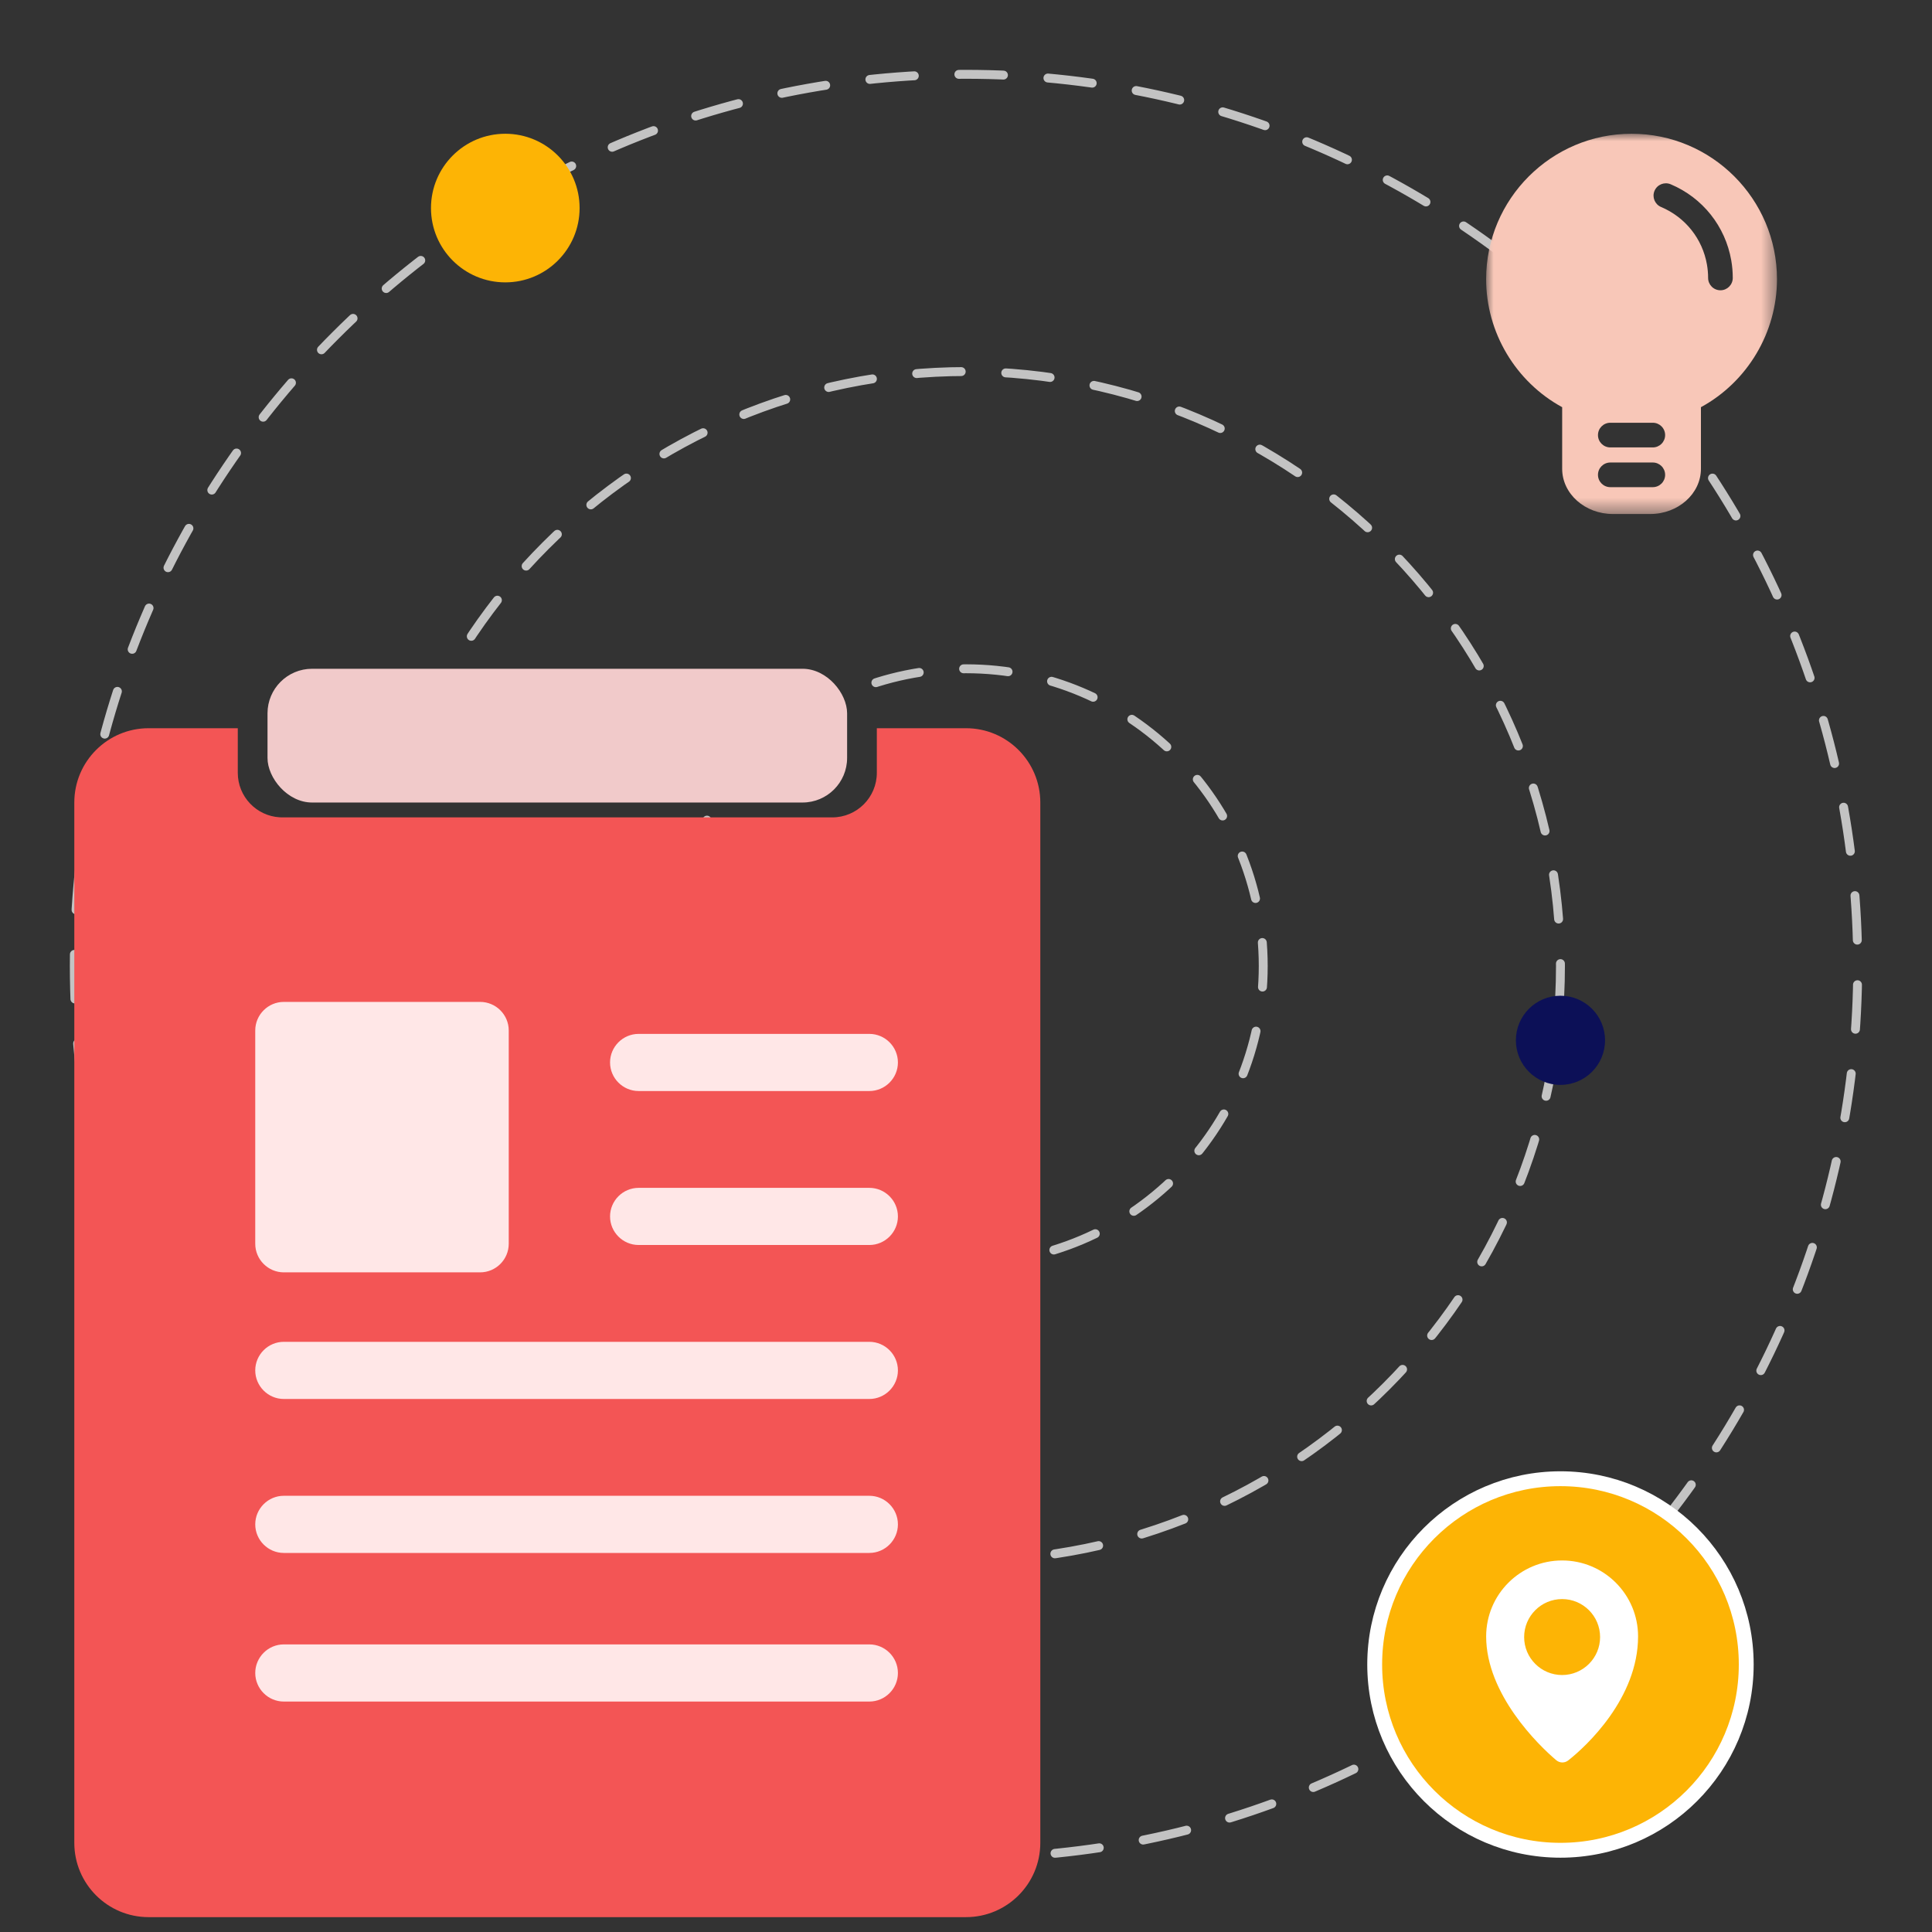 <?xml version="1.0" encoding="UTF-8"?>
<svg width="130px" height="130px" viewBox="0 0 130 130" version="1.1" xmlns="http://www.w3.org/2000/svg" xmlns:xlink="http://www.w3.org/1999/xlink">
    <rect x="0" y="0" width="130" height="130" fill="#333333" stroke="none"/>
    <title>编组 10</title>
    <defs>
        <polygon id="path-1" points="0 0 19.569 0 19.569 25.587 0 25.587"></polygon>
    </defs>
    <g id="页面-1" stroke="none" stroke-width="1" fill="none" fill-rule="evenodd">
        <g id="官网首页" transform="translate(-1369, -3754)">
            <g id="编组-55" transform="translate(0, 2052)">
                <g id="编组-14" transform="translate(340, 1262)">
                    <g id="编组-10" transform="translate(1029, 440)">
                        <rect id="矩形备份-32" x="0" y="0" width="130" height="130"></rect>
                        <path d="M65,85 C76.046,85 85,76.046 85,65 C85,53.954 76.046,45 65,45 C53.954,45 45,53.954 45,65 C45,76.046 53.954,85 65,85 Z" id="椭圆形备份-15" stroke="#C3C3C3" stroke-width="0.6" stroke-linecap="round" stroke-linejoin="round" stroke-dasharray="3"></path>
                        <path d="M65,105 C87.091,105 105,87.091 105,65 C105,42.909 87.091,25 65,25 C42.909,25 25,42.909 25,65 C25,87.091 42.909,105 65,105 Z" id="椭圆形备份-16" stroke="#C3C3C3" stroke-width="0.6" stroke-linecap="round" stroke-linejoin="round" stroke-dasharray="3"></path>
                        <path d="M65,125 C98.137,125 125,98.137 125,65 C125,31.863 98.137,5 65,5 C31.863,5 5,31.863 5,65 C5,98.137 31.863,125 65,125 Z" id="椭圆形备份-17" stroke="#C3C3C3" stroke-width="0.6" stroke-linecap="round" stroke-linejoin="round" stroke-dasharray="3"></path>
                        <circle id="椭圆形备份-9" stroke="#FFFFFF" fill="#FDB405" cx="105" cy="112" r="12.5"></circle>
                        <circle id="椭圆形备份-23" fill="#FDB405" cx="34" cy="14" r="5"></circle>
                        <circle id="椭圆形备份-22" fill="#0C1057" cx="105" cy="70" r="3"></circle>
                        <g id="编组" transform="translate(5, 45)">
                            <path d="M60,4 C62.761,4 65,6.239 65,9 L65,9 L65,79 C65,81.761 62.761,84 60,84 L60,84 L5,84 C2.239,84 3.38176876e-16,81.761 0,79 L0,79 L0,9 C-3.38176876e-16,6.239 2.239,4 5,4 L5,4 L11,4 L11,7 C11,8.598 12.249,9.904 13.824,9.995 L14,10 L51,10 C52.657,10 54,8.657 54,7 L54,7 L54,4 Z" id="形状结合" fill="#F35555"></path>
                            <path d="M53.496,38.773 L37.972,38.773 C36.914,38.773 36.049,37.908 36.049,36.851 C36.049,35.793 36.914,34.928 37.972,34.928 L53.496,34.928 C54.554,34.928 55.419,35.793 55.419,36.851 C55.419,37.908 54.554,38.773 53.496,38.773 L53.496,38.773 Z" id="路径" fill="#FFE7E7"></path>
                            <path d="M53.496,49.134 L14.097,49.134 C13.04,49.134 12.175,48.268 12.175,47.211 C12.175,46.153 13.04,45.288 14.097,45.288 L53.496,45.288 C54.554,45.288 55.419,46.153 55.419,47.211 C55.419,48.268 54.554,49.134 53.496,49.134 L53.496,49.134 Z" id="路径" fill="#FFE7E7"></path>
                            <path d="M53.496,59.494 L14.097,59.494 C13.04,59.494 12.175,58.629 12.175,57.571 C12.175,56.514 13.04,55.648 14.097,55.648 L53.496,55.648 C54.554,55.648 55.419,56.514 55.419,57.571 C55.419,58.629 54.554,59.494 53.496,59.494 L53.496,59.494 Z" id="路径" fill="#FFE7E7"></path>
                            <path d="M53.496,69.494 L14.097,69.494 C13.04,69.494 12.175,68.629 12.175,67.571 C12.175,66.514 13.04,65.648 14.097,65.648 L53.496,65.648 C54.554,65.648 55.419,66.514 55.419,67.571 C55.419,68.629 54.554,69.494 53.496,69.494 L53.496,69.494 Z" id="路径备份" fill="#FFE7E7"></path>
                            <path d="M53.496,28.413 L37.972,28.413 C36.914,28.413 36.049,27.548 36.049,26.49 C36.049,25.433 36.914,24.568 37.972,24.568 L53.496,24.568 C54.554,24.568 55.419,25.433 55.419,26.49 C55.419,27.548 54.554,28.413 53.496,28.413 L53.496,28.413 Z" id="路径" fill="#FFE7E7"></path>
                            <path d="M12.175,24.338 C12.175,23.281 13.04,22.416 14.097,22.416 L27.309,22.416 C28.367,22.416 29.232,23.281 29.232,24.338 L29.232,38.691 C29.232,39.749 28.367,40.614 27.309,40.614 L14.097,40.614 C13.04,40.614 12.175,39.749 12.175,38.691 L12.175,24.338 Z" id="路径" fill="#FFE7E7"></path>
                            <rect id="矩形备份-35" fill="#F1CACA" x="13" y="0" width="39" height="9" rx="3"></rect>
                        </g>
                        <g id="dengpao" transform="translate(100, 9)">
                            <mask id="mask-2" fill="white">
                                <use xlink:href="#path-1"></use>
                            </mask>
                            <g id="Clip-2"></g>
                            <path d="M9.784,0 C4.388,0 -0.002,4.39 -0.002,9.786 C-0.002,13.375 1.991,16.697 5.115,18.399 L5.115,22.544 C5.115,24.222 6.648,25.587 8.531,25.587 L11.036,25.587 C12.92,25.587 14.452,24.222 14.452,22.544 L14.452,18.399 C17.576,16.696 19.569,13.375 19.569,9.786 C19.569,4.39 15.18,0 9.784,0 Z M11.213,23.78 L8.354,23.78 C7.896,23.78 7.524,23.409 7.524,22.95 C7.524,22.492 7.896,22.121 8.354,22.121 L11.213,22.121 C11.671,22.121 12.043,22.492 12.043,22.95 C12.043,23.409 11.671,23.78 11.213,23.78 Z M11.213,21.106 L8.354,21.106 C7.896,21.106 7.524,20.734 7.524,20.276 C7.524,19.817 7.896,19.446 8.354,19.446 L11.213,19.446 C11.671,19.446 12.043,19.817 12.043,20.276 C12.043,20.734 11.671,21.106 11.213,21.106 Z M15.765,10.532 C15.306,10.532 14.935,10.16 14.935,9.702 C14.935,9.402 14.909,9.104 14.858,8.808 C14.556,7.068 13.402,5.618 11.77,4.928 C11.348,4.749 11.15,4.262 11.329,3.84 C11.507,3.418 11.995,3.221 12.416,3.399 C14.57,4.31 16.094,6.226 16.493,8.525 C16.561,8.913 16.594,9.307 16.594,9.702 C16.594,10.16 16.223,10.532 15.765,10.532 Z" id="Fill-1" fill="#F8C7B8" mask="url(#mask-2)"></path>
                        </g>
                        <path d="M105.111,105 C102.288,105 100,107.288 100,110.111 C100,113.994 103.522,117.436 104.719,118.442 C104.949,118.635 105.282,118.642 105.518,118.458 C106.726,117.514 110.222,114.275 110.222,110.111 C110.222,107.288 107.934,105 105.111,105 Z M105.111,112.709 C103.701,112.709 102.556,111.564 102.556,110.154 C102.556,108.743 103.701,107.598 105.111,107.598 C106.522,107.598 107.667,108.743 107.667,110.154 C107.667,111.564 106.522,112.709 105.111,112.709 Z" id="dingwei-2" fill="#FFFFFF"></path>
                    </g>
                </g>
            </g>
        </g>
    </g>
</svg>